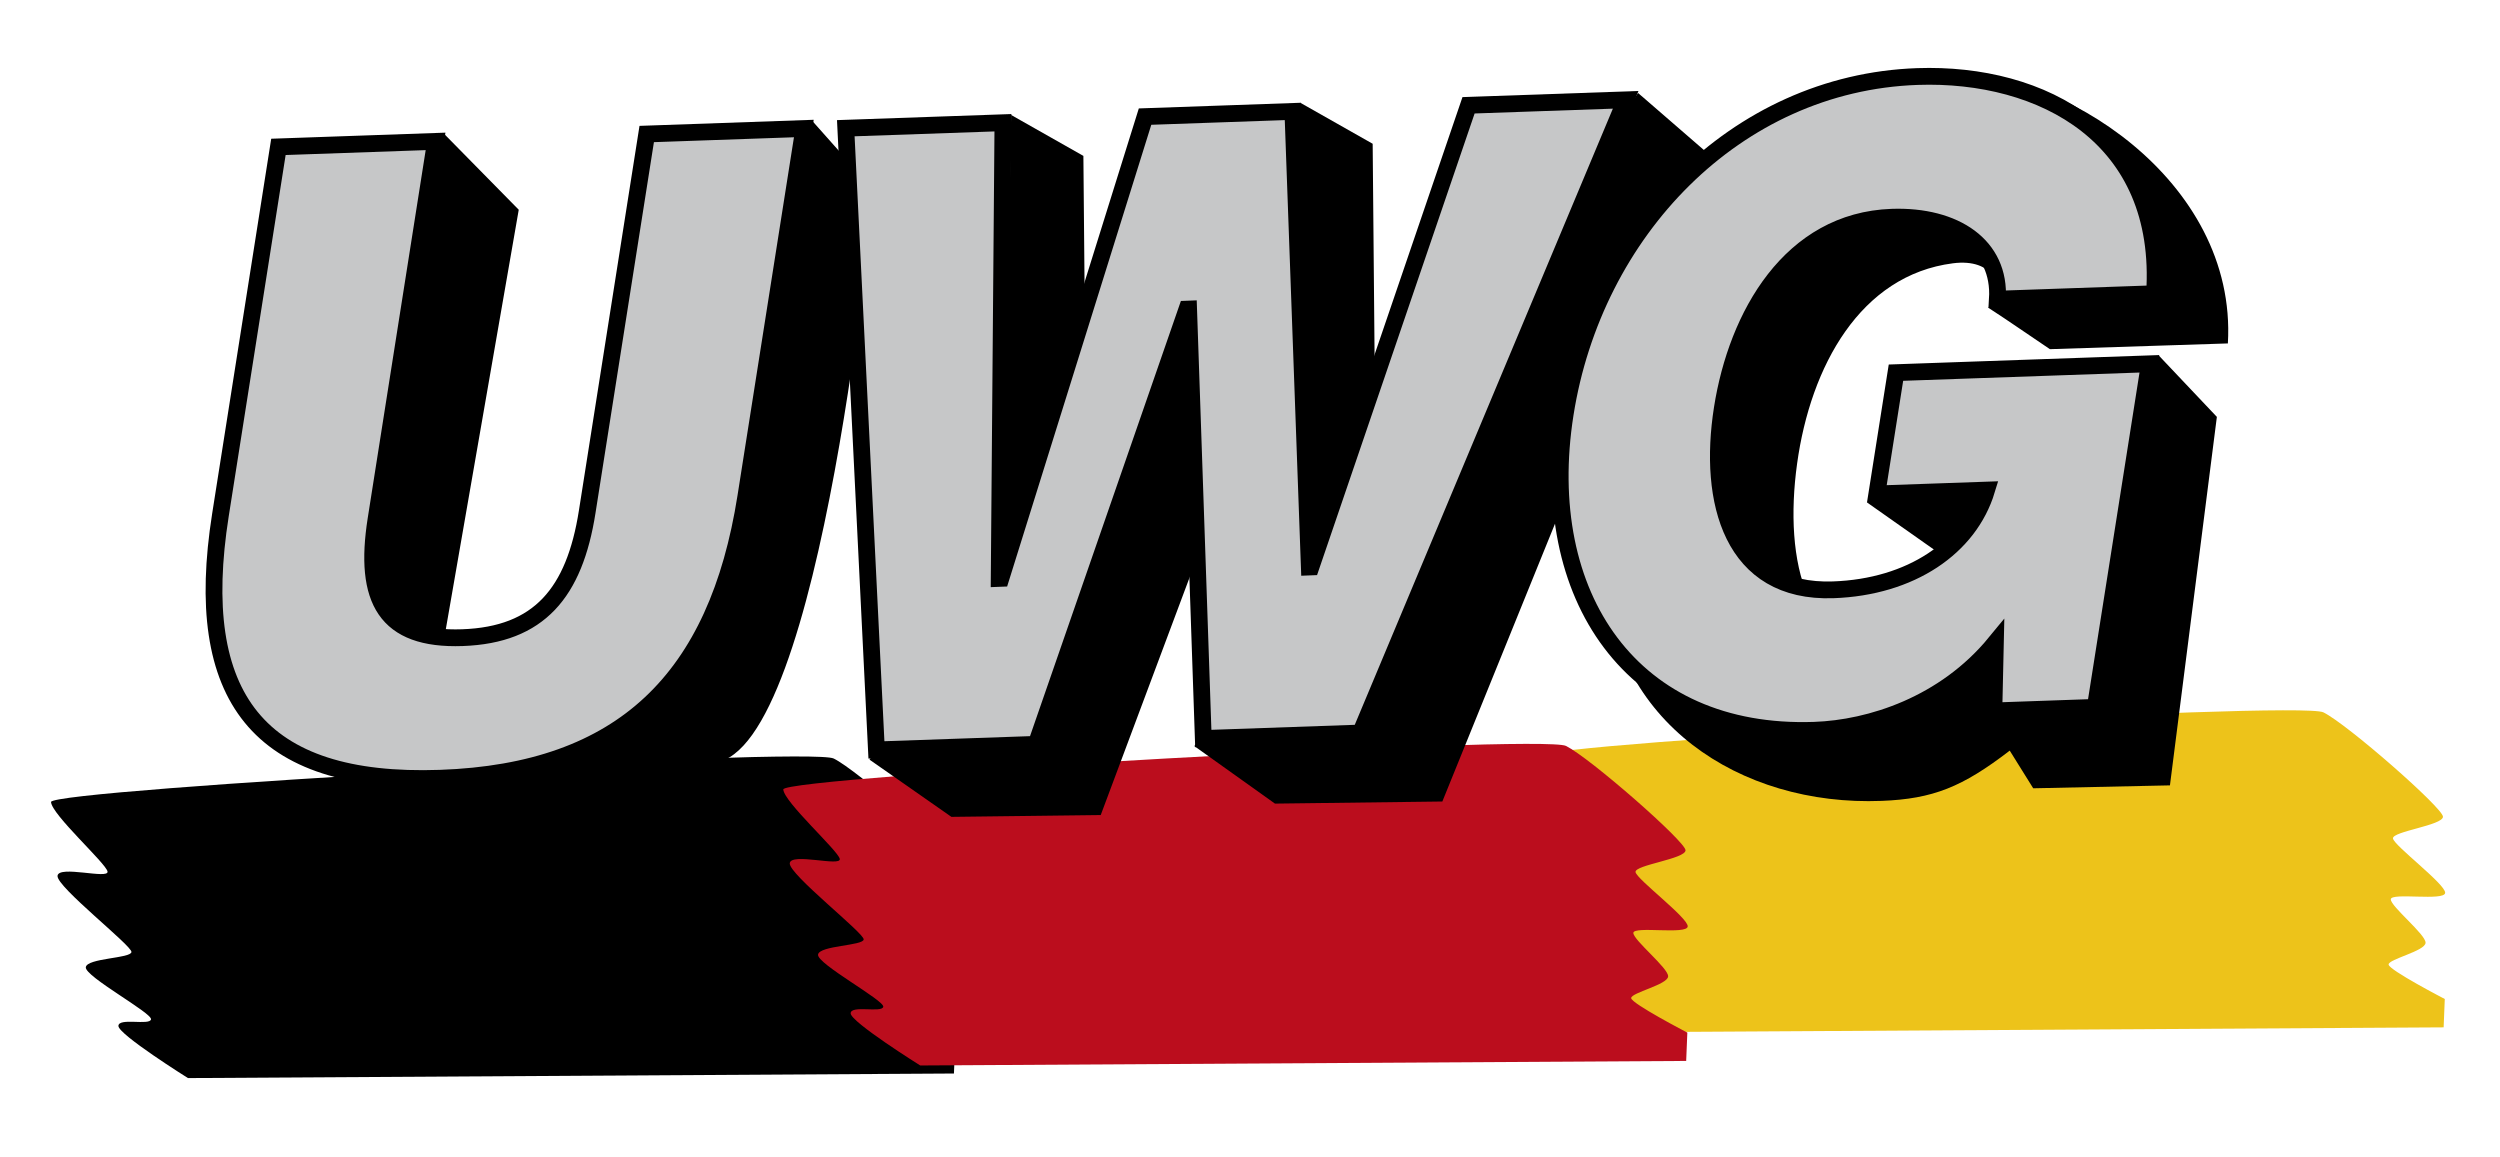<?xml version="1.0" encoding="utf-8"?>
<!-- Generator: Adobe Illustrator 15.1.0, SVG Export Plug-In . SVG Version: 6.00 Build 0)  -->
<!DOCTYPE svg PUBLIC "-//W3C//DTD SVG 1.1//EN" "http://www.w3.org/Graphics/SVG/1.1/DTD/svg11.dtd">
<svg version="1.1" id="Ebene_1" xmlns="http://www.w3.org/2000/svg" xmlns:xlink="http://www.w3.org/1999/xlink" x="0px" y="0px"
	 width="296px" height="137px" viewBox="128.14 398.445 296 137" enable-background="new 128.14 398.445 296 137"
	 xml:space="preserve">
<path d="M134.182,493.402c-0.068-1.486,89.837-6.549,92.669-5.148c2.832,1.398,14.17,11.33,14.158,12.355
	c-0.012,1.027-6.022,1.736-5.919,2.574c0.103,0.836,6.222,5.41,6.177,6.436c-0.044,1.023-6.424-0.076-6.436,0.771
	c-0.013,0.85,4.152,4.162,4.119,5.146c-0.035,0.986-4.4,1.932-4.377,2.576c0.022,0.645,6.65,4.082,6.65,4.082l-0.136,3.355
	l-90.69,0.541c0,0-8.264-5.172-8.237-6.178c0.024-1.008,3.705-0.02,3.861-0.773c0.157-0.754-7.875-5.09-7.722-6.178
	c0.153-1.086,5.362-1.039,5.405-1.801c0.043-0.76-8.869-7.713-8.753-9.012s6.084,0.441,5.921-0.514
	C140.711,500.681,134.25,494.886,134.182,493.402z"/>
<path fill="#EDC31A" d="M310.562,487.935c-0.068-1.486,89.837-6.549,92.668-5.148c2.832,1.398,14.17,11.332,14.158,12.357
	c-0.013,1.025-6.021,1.736-5.919,2.572c0.103,0.838,6.222,5.412,6.178,6.438c-0.045,1.023-6.425-0.076-6.436,0.771
	c-0.013,0.85,4.152,4.16,4.117,5.146c-0.034,0.984-4.399,1.932-4.377,2.576c0.023,0.643,6.651,4.08,6.651,4.08l-0.136,3.357
	l-90.689,0.539c0,0-8.264-5.17-8.238-6.178c0.024-1.006,3.704-0.018,3.861-0.771s-7.875-5.092-7.722-6.178s5.362-1.041,5.405-1.801
	c0.042-0.762-8.87-7.713-8.755-9.012c0.117-1.299,6.085,0.441,5.923-0.516C317.089,495.212,310.629,489.421,310.562,487.935z"/>
<path fill="#BB0D1D" d="M220.881,491.912c-0.068-1.486,89.837-6.549,92.669-5.15c2.832,1.4,14.17,11.332,14.157,12.357
	c-0.012,1.025-6.021,1.738-5.92,2.574c0.104,0.836,6.224,5.41,6.179,6.436s-6.425-0.076-6.437,0.771
	c-0.012,0.85,4.153,4.16,4.118,5.146c-0.034,0.986-4.399,1.932-4.376,2.576c0.023,0.643,6.65,4.082,6.65,4.082l-0.137,3.355
	l-90.688,0.539c0,0-8.265-5.17-8.239-6.178c0.025-1.006,3.705-0.016,3.862-0.771s-7.876-5.09-7.723-6.178
	c0.152-1.086,5.361-1.041,5.404-1.801c0.043-0.762-8.868-7.713-8.753-9.012c0.116-1.299,6.084,0.441,5.922-0.516
	C227.41,499.191,220.949,493.398,220.881,491.912z"/>
<g>
	<polygon points="180.66,414.232 189.559,423.279 180.745,473.972 170.632,471.853 	"/>
	<path d="M224.266,412.707l7.29,8.202c0,0-5.99,66.375-18.822,67.833c-12.833,1.455-25.665,1.746-25.665,1.746l28.233-58.225
		L224.266,412.707z"/>
	<polygon points="247.858,412.057 256.413,416.903 256.698,448.558 246.719,475.652 	"/>
	<polygon points="282.109,410.619 290.664,415.467 290.949,447.121 280.97,474.214 	"/>
	<polygon points="270.73,430.783 271.584,459.871 258.466,494.947 240.788,495.162 231.092,488.388 	"/>
	<polygon points="322.085,409.454 330.115,416.41 298.913,493.343 279.097,493.593 269.552,486.785 	"/>
	<path d="M385.061,491.433l-16.188,0.346l-2.78-4.461c-5.616,4.318-9.087,5.711-15.153,5.951
		c-16.853,0.67-32.049-9.416-32.788-27.01c-0.132-3.133,5.197-8.832,5.669-12.242c3.119-22.564,14.561-46.255,34.41-47.047
		c13.604-0.541,34.824,12.683,33.69,32.137l-21.071,0.68c-3.314-2.223-4.648-3.189-7.289-4.9c2.076-2.492,0.605-5.883-4.192-5.268
		c-10.949,1.406-16.854,12.164-18.452,23.719c-1.597,11.557,1.035,22.945,12.064,22.504c8.456-0.338,14.801-5.25,16.701-12.373
		l-11.949,0.477l-8.507-5.99l34.554-17.377l6.838,7.225L385.061,491.433z"/>
	<g>
		<path fill="#C6C7C8" stroke="#000000" stroke-width="1.987" stroke-miterlimit="10" d="M216.444,457.253
			c-3.393,21.535-14.578,32.582-36.182,33.336c-21.602,0.756-29.417-9.627-26.024-31.162l6.867-43.592l18.604-0.65l-7.047,44.734
			c-1.508,9.572,1.124,14.344,10.224,14.025s13.271-5.326,14.777-14.898l7.047-44.734l18.602-0.65L216.444,457.253z"/>
		<path fill="#C6C7C8" stroke="#000000" stroke-width="1.987" stroke-miterlimit="10" d="M289.214,485.234l-18.604,0.65
			l-1.737-50.846l-0.198,0.008l-17.865,51.529l-18.9,0.658l-3.628-73.608l18.604-0.648l-0.442,53.953l0.201-0.008l17.069-54.671
			l17.5-0.613l1.949,53.942l0.196-0.008l18.657-54.661l18.603-0.648L289.214,485.234z"/>
		<path fill="#C6C7C8" stroke="#000000" stroke-width="1.987" stroke-miterlimit="10" d="M376.218,482.197l-12.004,0.42l0.181-8.08
			c-6.034,7.354-14.825,10.143-21.426,10.373c-21.603,0.754-32.9-15.924-29.508-37.459c3.392-21.535,20.099-39.19,41.698-39.945
			c14.802-0.516,29.31,7.15,28.076,25.714l-18.603,0.648c0.398-6.324-4.994-9.963-12.495-9.703
			c-12.002,0.422-18.341,11.607-20.077,22.635c-1.737,11.029,1.127,21.896,13.129,21.479c9.201-0.322,16.104-5.012,18.172-11.809
			l-13.004,0.455l2.264-14.357l30.006-1.049L376.218,482.197z"/>
	</g>
	<path d="M406.26,420.765"/>
</g>
</svg>
